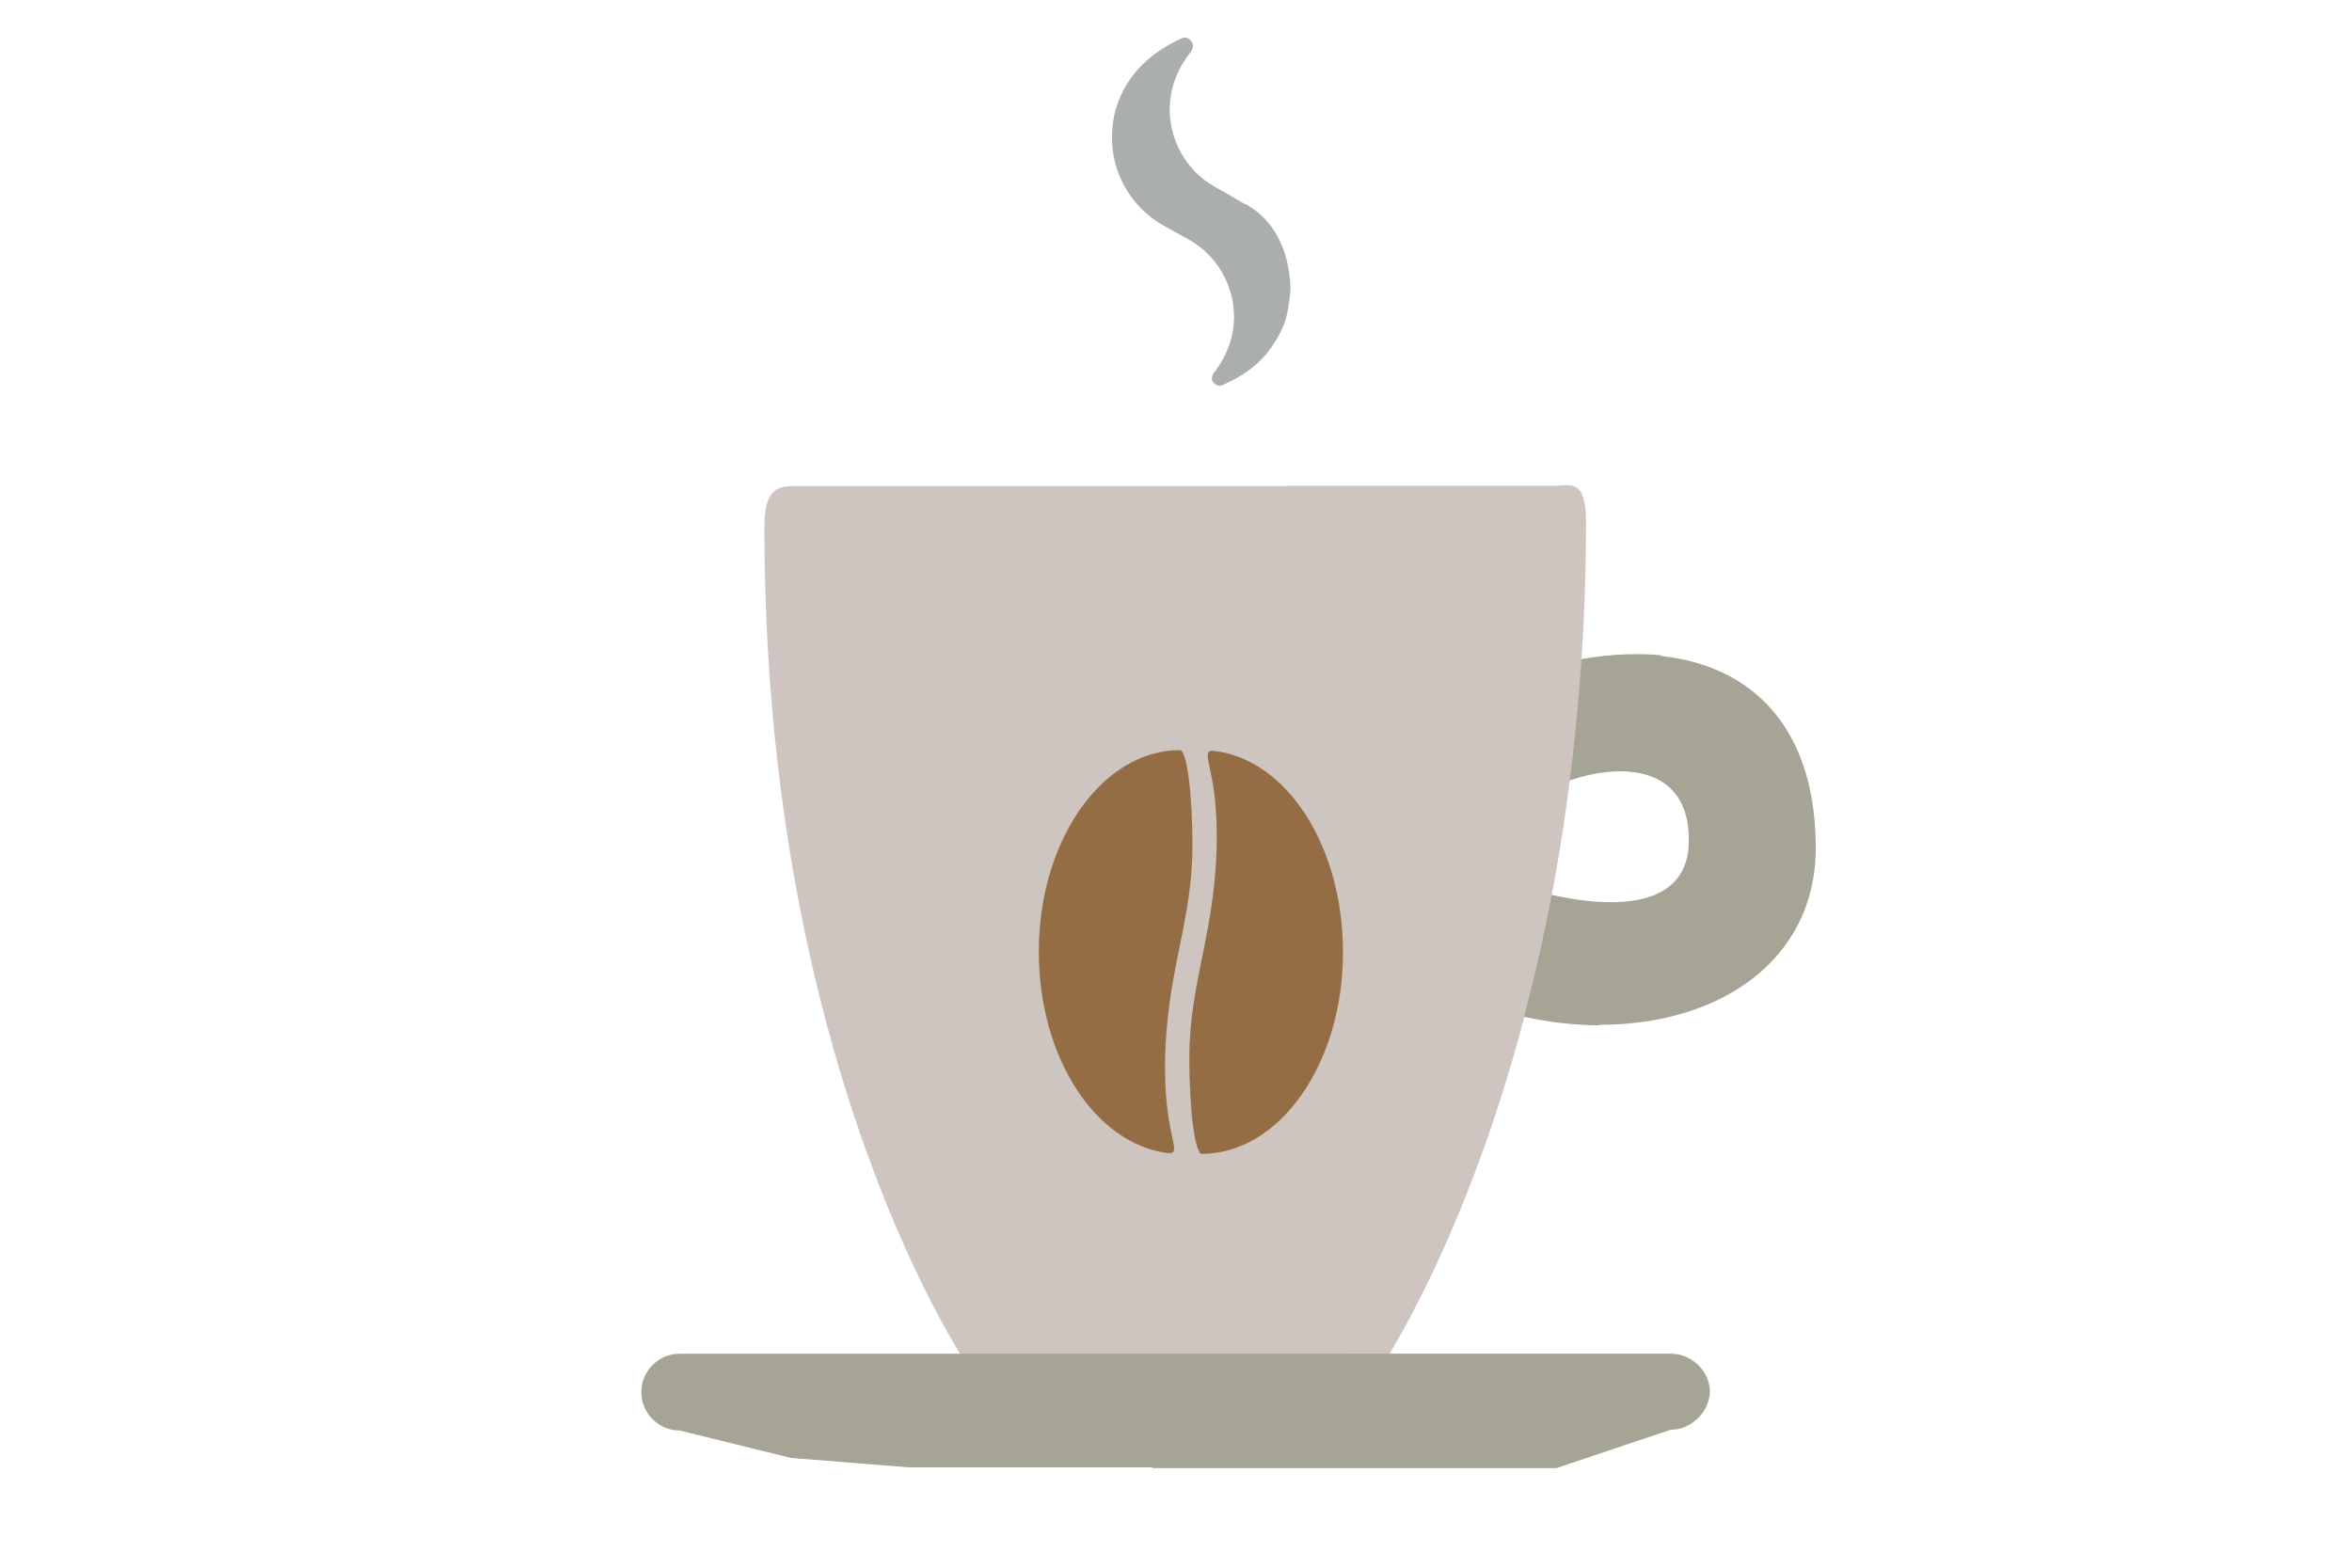 <?xml version="1.0" encoding="utf-8"?>
<!-- Generator: Adobe Illustrator 19.1.0, SVG Export Plug-In . SVG Version: 6.00 Build 0)  -->
<svg version="1.1" id="Layer_1" xmlns="http://www.w3.org/2000/svg" xmlns:xlink="http://www.w3.org/1999/xlink" x="0px" y="0px"
	 viewBox="0 0.1 300 200" style="enable-background:new 0 0.1 300 200;" xml:space="preserve">
<style type="text/css">
	.st0{fill:#A5A495;}
	.st1{fill:#CEC4C0;}
	.st2{fill:#946D45;}
	.st3{display:none;fill:#B98A57;}
	.st4{display:none;fill:#DDAA6F;}
	.st5{fill:#AAAFAE;}
</style>
<g>
	<path class="st0" d="M186.3,127.3l3.9-15.3c11.6,4.2,24.8,5.6,25.2-4.2c0.5-13.9-16.7-9.4-21.5-4.5l0.8-17.3
		c20-6.5,36.9,0.1,36.9,22.3C231.6,127.7,208.9,136.2,186.3,127.3z"/>
	<g id="Cup_11_">
		<g>
			<path class="st1" d="M198,62.1h-96.1c-2.5,0-4.4,0-4.4,5.3c0,69.6,26.1,107.2,26.1,107.2H176c0,0,26.1-37.4,26.1-107.2
				C202.3,62.1,200.4,62.1,198,62.1z"/>
		</g>
	</g>
	<g>
		<path class="st0" d="M190.2,112.1l-3.9,15.3c6.1,2.3,12.1,3.5,17.7,3.5c1.4-4.8,2.6-10.1,3.7-15.7
			C202.9,115.7,196.3,114.2,190.2,112.1z"/>
		<path class="st0" d="M194.7,85.9l-0.8,17.3c3.1-3.1,11.2-6,16.5-4.2c0.7-4.9,1.1-9.9,1.5-15.3C206.7,83.2,200.8,84,194.7,85.9z"/>
	</g>
	<g>
		<g>
			<path class="st1" d="M197.9,62.1h-33.6c0,0,2.4,83.1-13.3,110.7l25.1,1.8c0,0,26.2-38.5,26.2-108.2
				C202.2,61,200.3,62.1,197.9,62.1z"/>
		</g>
	</g>
	<g>
		<path class="st2" d="M154.9,95.9c-2.1-0.2,0.3,1.8,0.3,10.8c0,12-3.5,18.4-3.5,28.4c0,6.5,0.7,12.2,1.6,12.2
			c9.9,0,18-11.5,18-25.7C171.3,108,164.1,97,154.9,95.9z"/>
		<path class="st2" d="M148.9,147.2c2.1,0.2-0.3-1.8-0.3-10.8c0-12,3.5-18.4,3.5-28.4c0-6.5-0.7-12.2-1.6-12.2
			c-9.9,0-18,11.5-18,25.7C132.5,135,139.7,146,148.9,147.2z"/>
		<path class="st3" d="M166.7,108.5c2.8,10.9,2.9,18.7,0,27.3c1.8-3.9,2.9-8.6,2.9-13.7C169.6,117.1,168.5,112.4,166.7,108.5z"/>
		<path class="st3" d="M148,124.6c0.2-1.4,0.5-2.7,0.8-4c0.8-4.1,1.6-7.9,1.6-12.5c0-5.4-0.5-9-0.8-10.4c-0.5,0-1.1,0.1-1.6,0.2
			C149.9,106.2,148.9,116.4,148,124.6z"/>
		<path class="st4" d="M155.8,119.1c-0.2,1.4-0.5,2.7-0.8,4c-0.8,4.1-1.6,7.9-1.6,12.5c0,5.4,0.5,9,0.8,10.4c0.5,0,1.1-0.1,1.6-0.2
			C153.9,137.5,154.9,127.2,155.8,119.1z"/>
		<path class="st4" d="M137.1,135.2c-2.8-10.9-2.9-18.7,0-27.3c-1.8,3.9-2.9,8.6-2.9,13.7C134.2,126.6,135.3,131.3,137.1,135.2z"/>
	</g>
	<path class="st0" d="M218.1,177.5c-0.1-2.5-2.3-4.7-5-4.7H151H86.7c-2.7,0-4.9,2.2-4.9,4.9c0,2.7,2.2,4.9,4.9,4.9l14.2,3.5l15,1.2
		H147l0,0.1h51.5l14.6-4.9c1.4,0,2.6-0.6,3.5-1.5C217.5,180.1,218.1,178.9,218.1,177.5z"/>
</g>
<path class="st5" d="M148.8,29.1l2.9,1.6c3.4,1.9,5.7,5.7,5.7,9.8c0,2.7-1,5.2-2.6,7.2c-0.3,0.4-0.3,1,0,1.2
	c0.3,0.4,0.8,0.5,1.2,0.3c2.5-1.1,4.9-2.7,6.5-5.3c0.8-1.2,1.5-2.6,1.8-4.4c0.1-0.8,0.3-1.8,0.3-2.7c-0.3-7.9-5-10.2-5.6-10.6
	c0,0-0.1-0.1-0.3-0.1c-0.1-0.1-3.8-2.2-3.8-2.2c-3.4-1.9-5.7-5.7-5.7-9.8c0-2.9,1.1-5.4,2.7-7.4c0.3-0.4,0.4-1,0-1.4
	c-0.3-0.4-0.8-0.5-1.2-0.3c-3.5,1.6-7.4,4.5-8.6,9.9C140.9,21.1,143.9,26.5,148.8,29.1"/>
<path class="st5" d="M158.9,36.9c-0.3-7.9-5-10.2-5.6-10.6c-0.1-0.1-0.3-0.1-0.4-0.3c-0.1-0.1-3.8-2.2-3.8-2.2
	c-3.4-1.9-5.7-5.7-5.7-9.8c0-0.3,0-0.4,0-0.7c-0.1,0.5-0.4,1.1-0.4,1.6c-1.4,6.3,1.8,11.6,6.7,14.2l2.9,1.6c3.4,1.9,5.7,5.7,5.7,9.8
	c0,0.3,0,0.5,0,0.8c0.1-0.5,0.4-1.1,0.4-1.6C158.8,38.7,158.9,37.8,158.9,36.9z"/>
</svg>
